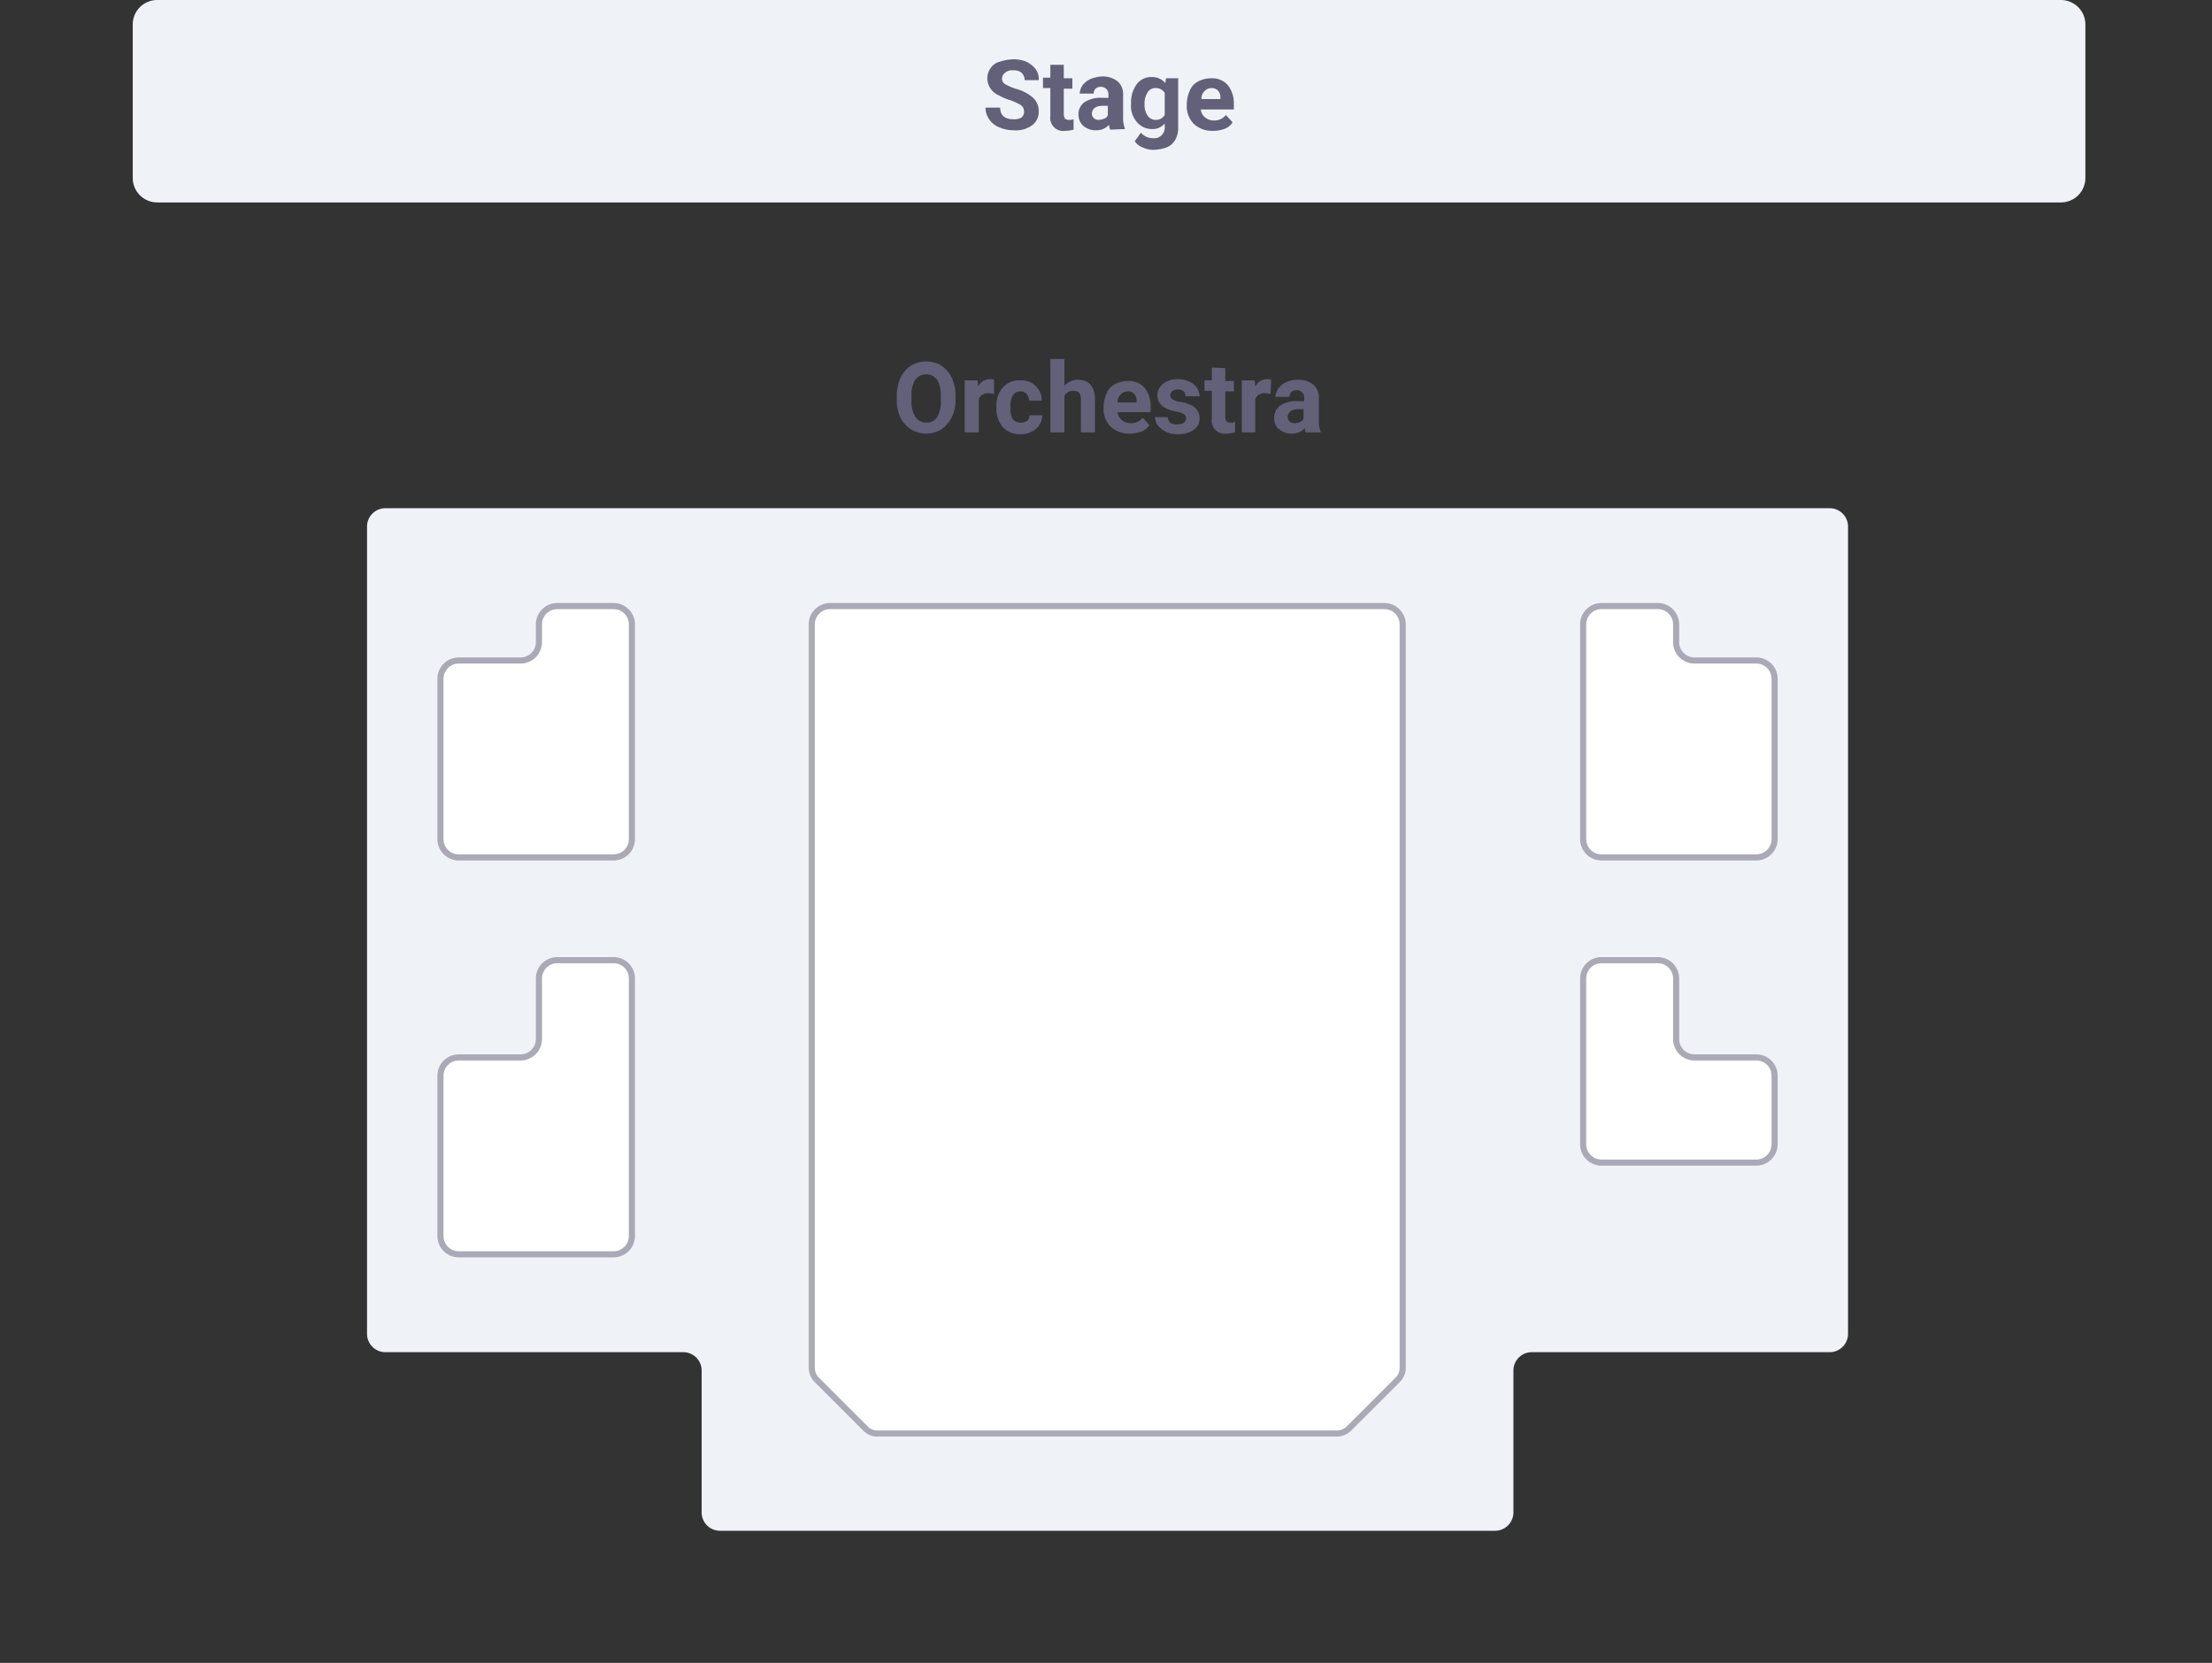 <?xml version="1.0" encoding="UTF-8"?><svg xmlns="http://www.w3.org/2000/svg" viewBox="0 0 361.6 271.9" id="Westside_Theatre_Upstairs" data-name="Westside Theatre Upstairs">
  <rect x="0" y="0" width="361.6" height="271.9" fill="#333333" stroke="none"/>
  <defs>
    <style>.cls-1{fill:#eff3f8;}.cls-2{isolation:isolate;}.cls-3{fill:#626179;}.cls-4{fill:#fff;stroke:#aaa9b5;stroke-miterlimit:10;}.cls-5{fill:none;}</style>
  </defs>
  <g id="LABELS">
    <path class="cls-1" d="M26.7,1H337.9a4,4,0,0,1,4,4V30.1a4,4,0,0,1-4,4H26.7a4,4,0,0,1-4-4V5A4,4,0,0,1,26.7,1Z" transform="translate(-1 -1)"/>
    <g class="cls-2">
      <path d="M157.2,66.3a6.53,6.53,0,0,1-.6,2.9,5.51,5.51,0,0,1-1.7,2,4.81,4.81,0,0,1-5,0,5.19,5.19,0,0,1-1.7-1.9,6.53,6.53,0,0,1-.6-2.9v-.6a7.31,7.31,0,0,1,.6-3,4.8,4.8,0,0,1,1.7-2,4.81,4.81,0,0,1,5,0,4.8,4.8,0,0,1,1.7,2,6.84,6.84,0,0,1,.6,2.9Zm-2.4-.5a4.91,4.91,0,0,0-.6-2.7,2.25,2.25,0,0,0-3.6,0,4.91,4.91,0,0,0-.6,2.7v.6a4.91,4.91,0,0,0,.6,2.7,2.1,2.1,0,0,0,1.8,1,2,2,0,0,0,1.8-.9,4.91,4.91,0,0,0,.6-2.7Z" transform="translate(-1 -1)" class="cls-3"/>
    </g>
    <g class="cls-2">
      <path class="cls-3" d="M163.5,65.4c-.3,0-.6-.1-.8-.1a1.66,1.66,0,0,0-1.7.9v5.5h-2.3V63.2h2.1l.1,1a2.16,2.16,0,0,1,1.9-1.2,1.7,1.7,0,0,1,.7.1Z" transform="translate(-1 -1)"/>
    </g>
    <g class="cls-2">
      <path class="cls-3" d="M167.9,70.1a1.49,1.49,0,0,0,1-.3,1,1,0,0,0,.4-.9h2.1a3,3,0,0,1-.5,1.6,2.85,2.85,0,0,1-1.3,1.1,3.42,3.42,0,0,1-1.8.4,3.7,3.7,0,0,1-2.9-1.2,4.55,4.55,0,0,1-1-3.2v-.1a4.45,4.45,0,0,1,1-3.1,3.56,3.56,0,0,1,2.9-1.2,3.26,3.26,0,0,1,3.5,3.3h-2.1a1.5,1.5,0,0,0-.4-1.1,1.28,1.28,0,0,0-1-.4,1.43,1.43,0,0,0-1.2.6,3.16,3.16,0,0,0-.4,1.9v.2a3.16,3.16,0,0,0,.4,1.9A1.54,1.54,0,0,0,167.9,70.1Z" transform="translate(-1 -1)"/>
      <path class="cls-3" d="M174.9,64.2a3,3,0,0,1,2.3-1.1c1.8,0,2.8,1.1,2.8,3.2v5.4h-2.3V66.3a1.8,1.8,0,0,0-.3-1.1,1.69,1.69,0,0,0-2.4.5v6h-2.3v-12H175v4.5Z" transform="translate(-1 -1)"/>
      <path d="M185.6,71.9a4.43,4.43,0,0,1-3-1.1,4.07,4.07,0,0,1-1.2-3v-.2a5.93,5.93,0,0,1,.5-2.3,2.94,2.94,0,0,1,1.4-1.5,4.65,4.65,0,0,1,2.1-.5,3.39,3.39,0,0,1,2.7,1.1,4.79,4.79,0,0,1,1,3.1v.9h-5.4a1.86,1.86,0,0,0,.7,1.3,2.17,2.17,0,0,0,1.4.5,2.38,2.38,0,0,0,2-.9l1.1,1.2a2.59,2.59,0,0,1-1.4,1.1A5.82,5.82,0,0,1,185.6,71.9Zm-.3-6.9a1.61,1.61,0,0,0-1.1.5,1.73,1.73,0,0,0-.5,1.3h3.1v-.2a1.59,1.59,0,0,0-.4-1.2A1.25,1.25,0,0,0,185.3,65Z" transform="translate(-1 -1)" class="cls-3"/>
      <path class="cls-3" d="M194.9,69.4a.75.75,0,0,0-.4-.7,3.32,3.32,0,0,0-1.3-.4c-2-.4-3-1.3-3-2.6a2.32,2.32,0,0,1,.9-1.9,3.65,3.65,0,0,1,2.4-.8,4.24,4.24,0,0,1,2.6.8,2.61,2.61,0,0,1,1,2h-2.3a1.14,1.14,0,0,0-.3-.8,1.33,1.33,0,0,0-1-.3,1.22,1.22,0,0,0-.9.3.91.91,0,0,0-.3.7.62.62,0,0,0,.4.6,2.35,2.35,0,0,0,1.2.4,4.67,4.67,0,0,1,1.4.4,2.32,2.32,0,0,1,1.8,2.3,2.17,2.17,0,0,1-1,1.9,4.21,4.21,0,0,1-2.6.7,4.06,4.06,0,0,1-1.9-.4,4.49,4.49,0,0,1-1.3-1,2.39,2.39,0,0,1-.5-1.4h2.1a1.27,1.27,0,0,0,.4.9,1.8,1.8,0,0,0,1.1.3,2.51,2.51,0,0,0,1-.2C194.8,69.9,194.9,69.7,194.9,69.4Z" transform="translate(-1 -1)"/>
      <path class="cls-3" d="M201.3,61.2v2.1h1.4V65h-1.4v4.2a1.45,1.45,0,0,0,.2.7,1,1,0,0,0,.7.2,1.7,1.7,0,0,0,.7-.1v1.7a5.9,5.9,0,0,1-1.4.2,2.12,2.12,0,0,1-2.4-2.4V64.9h-1.2V63.2h1.2V61.1l2.2.1Z" transform="translate(-1 -1)"/>
    </g>
    <g class="cls-2">
      <path class="cls-3" d="M208.7,65.4c-.3,0-.6-.1-.8-.1a1.66,1.66,0,0,0-1.7.9v5.5H204V63.2h2.1l.1,1a2.16,2.16,0,0,1,1.9-1.2,1.7,1.7,0,0,1,.7.1Z" transform="translate(-1 -1)"/>
    </g>
    <g class="cls-2">
      <path class="cls-3" d="M214.5,71.8a1.88,1.88,0,0,1-.2-.8,2.72,2.72,0,0,1-2.1.9,3.14,3.14,0,0,1-2.1-.7,2.17,2.17,0,0,1-.8-1.8,2.39,2.39,0,0,1,1-2.1,4.79,4.79,0,0,1,2.9-.7h1v-.5a1.22,1.22,0,0,0-.3-.9,1.27,1.27,0,0,0-.9-.4,1.22,1.22,0,0,0-.9.3,1,1,0,0,0-.3.8h-2.3a2.65,2.65,0,0,1,.5-1.4,2.68,2.68,0,0,1,1.3-1,4.06,4.06,0,0,1,1.9-.4,3.94,3.94,0,0,1,2.5.8,2.79,2.79,0,0,1,.9,2.2v3.7a4.18,4.18,0,0,0,.3,1.8v.1h-2.4Zm-1.9-1.6a2.92,2.92,0,0,0,.9-.2.9.9,0,0,0,.6-.6V67.9h-.8q-1.65,0-1.8,1.2v.1a.91.91,0,0,0,.3.7A1.14,1.14,0,0,0,212.6,70.2Z" transform="translate(-1 -1)"/>
    </g>
    <g class="cls-2">
      <path class="cls-3" d="M168.4,19.2a1.23,1.23,0,0,0-.5-1,9.26,9.26,0,0,0-1.7-.8,9,9,0,0,1-1.9-.8,3.06,3.06,0,0,1-1.9-2.8,2.77,2.77,0,0,1,.5-1.6,2.49,2.49,0,0,1,1.5-1.1,7.8,7.8,0,0,1,2.2-.4,5.38,5.38,0,0,1,2.2.4,4.43,4.43,0,0,1,1.5,1.2,2.73,2.73,0,0,1,.5,1.8h-2.3a1.66,1.66,0,0,0-.5-1.2,2,2,0,0,0-1.4-.4,1.7,1.7,0,0,0-1.3.4,1.23,1.23,0,0,0-.5,1,1,1,0,0,0,.6.9,8.36,8.36,0,0,0,1.6.7,7.11,7.11,0,0,1,2.9,1.5,2.94,2.94,0,0,1,.9,2.2,2.71,2.71,0,0,1-1.1,2.3,4.47,4.47,0,0,1-3,.8,6,6,0,0,1-2.4-.5,3.54,3.54,0,0,1-1.6-1.3,3.29,3.29,0,0,1-.6-1.9h2.4c0,1.3.8,1.9,2.2,1.9a2.27,2.27,0,0,0,1.3-.3A1.16,1.16,0,0,0,168.4,19.2Z" transform="translate(-1 -1)"/>
      <path class="cls-3" d="M174.9,11.7v2.1h1.4v1.7h-1.4v4.2a1.45,1.45,0,0,0,.2.7,1,1,0,0,0,.7.2,1.7,1.7,0,0,0,.7-.1v1.7a5.9,5.9,0,0,1-1.4.2,2.12,2.12,0,0,1-2.4-2.4V15.4h-1.2V13.7h1.2V11.6h2.2v.1Z" transform="translate(-1 -1)"/>
      <path class="cls-3" d="M182.5,22.2a1.88,1.88,0,0,1-.2-.8,2.72,2.72,0,0,1-2.1.9,3.14,3.14,0,0,1-2.1-.7,2.5,2.5,0,0,1-.8-1.8,2.39,2.39,0,0,1,1-2.1,4.79,4.79,0,0,1,2.9-.7h1v-.5a1.22,1.22,0,0,0-.3-.9,1.27,1.27,0,0,0-.9-.4,1.22,1.22,0,0,0-.9.3,1,1,0,0,0-.3.8h-2.3a2.65,2.65,0,0,1,.5-1.4,3.45,3.45,0,0,1,1.3-1,5.85,5.85,0,0,1,1.9-.4,3.94,3.94,0,0,1,2.5.8,2.79,2.79,0,0,1,.9,2.2v3.7a4.18,4.18,0,0,0,.3,1.8v.1l-2.4.1Zm-1.9-1.6a2.92,2.92,0,0,0,.9-.2.9.9,0,0,0,.6-.6V18.3h-.8q-1.65,0-1.8,1.2v.1a.91.91,0,0,0,.3.7A1.14,1.14,0,0,0,180.6,20.6Z" transform="translate(-1 -1)"/>
      <path d="M185.9,17.9a5,5,0,0,1,.9-3.1,2.91,2.91,0,0,1,2.5-1.2,2.7,2.7,0,0,1,2.2,1l.1-.8h2V22a3.83,3.83,0,0,1-.5,1.9,2.76,2.76,0,0,1-1.4,1.2,6.54,6.54,0,0,1-2.1.4,3.92,3.92,0,0,1-1.8-.4,2.68,2.68,0,0,1-1.3-1l1-1.4a2.66,2.66,0,0,0,2,.9,1.74,1.74,0,0,0,1.9-1.9v-.5a2.58,2.58,0,0,1-2.1.9,3.17,3.17,0,0,1-2.5-1.2,4,4,0,0,1-.9-3Zm2.2.2a3,3,0,0,0,.5,1.8,1.56,1.56,0,0,0,1.3.7,1.65,1.65,0,0,0,1.5-.8V16.2a1.65,1.65,0,0,0-1.5-.8,1.46,1.46,0,0,0-1.3.7A3.44,3.44,0,0,0,188.1,18.1Z" transform="translate(-1 -1)" class="cls-3"/>
      <path class="cls-3" d="M199.2,22.4a4.43,4.43,0,0,1-3-1.1,4.07,4.07,0,0,1-1.2-3v-.2a5.93,5.93,0,0,1,.5-2.3,2.94,2.94,0,0,1,1.4-1.5,4.65,4.65,0,0,1,2.1-.5,3.39,3.39,0,0,1,2.7,1.1,4.79,4.79,0,0,1,1,3.1v.9h-5.4a1.86,1.86,0,0,0,.7,1.3,2.17,2.17,0,0,0,1.4.5,2.38,2.38,0,0,0,2-.9l1.1,1.2a2.59,2.59,0,0,1-1.4,1.1A5.82,5.82,0,0,1,199.2,22.4Zm-.2-7a1.61,1.61,0,0,0-1.1.5,1.73,1.73,0,0,0-.5,1.3h3.1V17a1.59,1.59,0,0,0-.4-1.2A1.5,1.5,0,0,0,199,15.4Z" transform="translate(-1 -1)"/>
    </g>
  </g>
  <g id="ORCHESTRA">
    <g data-name="BACKGROUND ORCHESTRA" id="BACKGROUND_ORCHESTRA">
      <path transform="translate(-1 -1)" class="cls-1" d="M61,87.1v132a3,3,0,0,0,3,3h48.7a3,3,0,0,1,3,3v23.2a3,3,0,0,0,3,3H245.4a3,3,0,0,0,3-3V225.1a3,3,0,0,1,3-3h48.7a3,3,0,0,0,3-3V87.1a3,3,0,0,0-3-3H64A3,3,0,0,0,61,87.1Z"/>
    </g>
    <g id="ORCHESTRA_RIGHT" data-name="ORCHESTRA RIGHT">
      <path class="cls-4" d="M275,161v9.9a3,3,0,0,0,3,3h10.1a3,3,0,0,1,3,3v11.2a3,3,0,0,1-3,3H262.8a3,3,0,0,1-3-3V161a3,3,0,0,1,3-3H272A3,3,0,0,1,275,161Z" transform="translate(-1 -1)"/>
      <path d="M275,103.1V106a3,3,0,0,0,3,3h10.1a3,3,0,0,1,3,3v26.2a3,3,0,0,1-3,3H262.8a3,3,0,0,1-3-3V103.1a3,3,0,0,1,3-3H272A3,3,0,0,1,275,103.1Z" transform="translate(-1 -1)" class="cls-4"/>
    </g>
    <g id="ORCHESTRA_CENTER" data-name="ORCHESTRA CENTER">
      <path class="cls-4" d="M230.3,103.1V224.6a2.72,2.72,0,0,1-.9,2.1l-7.8,7.8a2.88,2.88,0,0,1-2.1.9h-75a2.72,2.72,0,0,1-2.1-.9l-7.8-7.8a2.88,2.88,0,0,1-.9-2.1V103.1a3,3,0,0,1,3-3h90.5A3,3,0,0,1,230.3,103.1Z" transform="translate(-1 -1)"/>
    </g>
    <g id="ORCHESTRA_LEFT" data-name="ORCHESTRA LEFT">
      <path d="M89.1,161v9.9a3,3,0,0,1-3,3H76a3,3,0,0,0-3,3v26.2a3,3,0,0,0,3,3h25.3a3,3,0,0,0,3-3V161a3,3,0,0,0-3-3H92.1A3,3,0,0,0,89.1,161Z" transform="translate(-1 -1)" class="cls-4"/>
      <path class="cls-4" d="M89.1,103.1V106a3,3,0,0,1-3,3H76a3,3,0,0,0-3,3v26.2a3,3,0,0,0,3,3h25.3a3,3,0,0,0,3-3V103.1a3,3,0,0,0-3-3H92.1A3,3,0,0,0,89.1,103.1Z" transform="translate(-1 -1)"/>
    </g>
  </g>
  <g id="FAKE_SECTION:A:A:1">
    <g id="FAKEROWA">
      <rect id="A:999" class="cls-5" width="10" height="10" seat="Fake Section:FAKEROWA:999"/>
    </g>
  </g>
  <g id="FAKE_SECTION:B:A:1">
    <g id="FAKEROWB">
      <rect id="B:999" class="cls-5" x="351.6" y="261.9" width="10" height="10" seat="Fake Section:FAKEROWB:999"/>
    </g>
  </g>
  <g style="display: none;" id="ORCHESTRA:A:C:1">
    <g id="L_7_">
      <rect height="10" stroke-miterlimit="10" fill="#302687" stroke="#FFFFFF" width="10" x="496.179" y="187.048" seat="Orchestra:L:8" id="L:8_4_"/>
      <rect height="10" id="L:6_4_" seat="Orchestra:L:6" fill="#302687" stroke="#FFFFFF" stroke-miterlimit="10" width="10" x="486.179" y="187.048"/>
      <rect height="10" id="L:4_4_" stroke="#FFFFFF" width="10" fill="#302687" stroke-miterlimit="10" x="476.179" y="187.048" seat="Orchestra:L:4"/>
      <rect id="L:2_4_" stroke="#FFFFFF" stroke-miterlimit="10" width="10" x="466.179" seat="Orchestra:L:2" fill="#302687" height="10" y="187.048"/>
    </g>
    <g id="K_7_">
      <rect y="177.048" seat="Orchestra:K:8" fill="#302687" stroke-miterlimit="10" width="10" x="496.179" height="10" id="K:8_6_" stroke="#FFFFFF"/>
      <rect fill="#302687" id="K:6_6_" x="486.179" y="177.048" seat="Orchestra:K:6" height="10" stroke="#FFFFFF" stroke-miterlimit="10" width="10"/>
      <rect id="K:4_6_" stroke="#FFFFFF" stroke-miterlimit="10" width="10" x="476.179" y="177.048" seat="Orchestra:K:4" fill="#302687" height="10"/>
      <rect height="10" stroke="#FFFFFF" y="177.048" fill="#302687" stroke-miterlimit="10" width="10" x="466.179" seat="Orchestra:K:2" id="K:2_6_"/>
    </g>
    <g id="J_7_">
      <rect stroke-miterlimit="10" y="167.048" seat="Orchestra:J:4" height="10" id="J:4_4_" width="10" x="476.179" fill="#302687" stroke="#FFFFFF"/>
      <rect height="10" id="J:2_4_" stroke-miterlimit="10" width="10" y="167.048" seat="Orchestra:J:2" fill="#302687" stroke="#FFFFFF" x="466.179"/>
    </g>
    <g id="H_7_">
      <rect x="476.179" seat="Orchestra:H:4" y="157.048" fill="#302687" height="10" id="H:4_6_" stroke="#FFFFFF" stroke-miterlimit="10" width="10"/>
      <rect fill="#302687" height="10" id="H:2_6_" y="157.048" stroke="#FFFFFF" stroke-miterlimit="10" width="10" x="466.179" seat="Orchestra:H:2"/>
    </g>
    <g id="G_7_">
      <rect seat="Orchestra:G:8" fill="#302687" id="G:8_5_" stroke="#FFFFFF" width="10" x="496.179" height="10" stroke-miterlimit="10" y="147.048"/>
      <rect stroke-miterlimit="10" y="147.048" fill="#302687" height="10" id="G:6_5_" stroke="#FFFFFF" width="10" x="486.179" seat="Orchestra:G:6"/>
      <rect seat="Orchestra:G:4" id="G:4_5_" stroke="#FFFFFF" stroke-miterlimit="10" y="147.048" fill="#302687" height="10" width="10" x="476.179"/>
      <rect fill="#302687" id="G:2_5_" stroke="#FFFFFF" stroke-miterlimit="10" x="466.179" seat="Orchestra:G:2" height="10" width="10" y="147.048"/>
    </g>
    <g id="F_7_">
      <rect fill="#302687" id="F:8_6_" y="137.048" seat="Orchestra:F:8" height="10" stroke="#FFFFFF" stroke-miterlimit="10" width="10" x="496.179"/>
      <rect seat="Orchestra:F:6" fill="#302687" height="10" id="F:6_6_" stroke="#FFFFFF" x="486.179" stroke-miterlimit="10" width="10" y="137.048"/>
      <rect stroke="#FFFFFF" width="10" x="476.179" y="137.048" seat="Orchestra:F:4" fill="#302687" height="10" id="F:4_6_" stroke-miterlimit="10"/>
      <rect fill="#302687" stroke-miterlimit="10" seat="Orchestra:F:2" height="10" id="F:2_6_" stroke="#FFFFFF" width="10" x="466.179" y="137.048"/>
    </g>
    <g id="E_7_">
      <rect stroke="#FFFFFF" x="496.179" y="127.048" seat="Orchestra:E:8" fill="#302687" id="E:8_5_" width="10" height="10" stroke-miterlimit="10"/>
      <rect id="E:6_5_" x="486.179" y="127.048" seat="Orchestra:E:6" fill="#302687" height="10" stroke="#FFFFFF" stroke-miterlimit="10" width="10"/>
      <rect id="E:4_5_" stroke="#FFFFFF" stroke-miterlimit="10" x="476.179" fill="#302687" height="10" width="10" y="127.048" seat="Orchestra:E:4"/>
      <rect height="10" x="466.179" seat="Orchestra:E:2" width="10" y="127.048" fill="#302687" id="E:2_5_" stroke="#FFFFFF" stroke-miterlimit="10"/>
    </g>
    <g id="D_7_">
      <rect height="10" width="10" seat="Orchestra:D:8" fill="#302687" stroke="#FFFFFF" stroke-miterlimit="10" x="496.179" y="117.048" id="D:8_6_"/>
      <rect fill="#302687" height="10" id="D:6_6_" stroke-miterlimit="10" seat="Orchestra:D:6" stroke="#FFFFFF" width="10" x="486.179" y="117.048"/>
      <rect stroke-miterlimit="10" y="117.048" seat="Orchestra:D:4" fill="#302687" height="10" id="D:4_6_" stroke="#FFFFFF" width="10" x="476.179"/>
      <rect id="D:2_6_" width="10" y="117.048" x="466.179" seat="Orchestra:D:2" fill="#302687" height="10" stroke="#FFFFFF" stroke-miterlimit="10"/>
    </g>
    <g id="C_7_">
      <rect fill="#302687" id="C:8_5_" stroke="#FFFFFF" y="107.048" seat="Orchestra:C:8" height="10" stroke-miterlimit="10" width="10" x="496.179"/>
      <rect fill="#302687" height="10" stroke-miterlimit="10" width="10" x="486.179" y="107.048" id="C:6_5_" stroke="#FFFFFF" seat="Orchestra:C:6"/>
      <rect fill="#302687" id="C:4_5_" width="10" x="476.179" y="107.048" height="10" stroke="#FFFFFF" stroke-miterlimit="10" seat="Orchestra:C:4"/>
      <rect id="C:2_5_" stroke="#FFFFFF" width="10" seat="Orchestra:C:2" fill="#302687" height="10" stroke-miterlimit="10" x="466.179" y="107.048"/>
    </g>
    <g id="B_7_">
      <rect height="10" stroke-miterlimit="10" width="10" x="496.179" y="97.048" seat="Orchestra:B:8" fill="#302687" id="B:8_6_" stroke="#FFFFFF"/>
      <rect fill="#302687" width="10" x="486.179" y="97.048" height="10" id="B:6_6_" stroke="#FFFFFF" stroke-miterlimit="10" seat="Orchestra:B:6"/>
      <rect height="10" width="10" y="97.048" x="476.179" seat="Orchestra:B:4" fill="#302687" id="B:4_6_" stroke="#FFFFFF" stroke-miterlimit="10"/>
      <rect fill="#302687" id="B:2_6_" stroke="#FFFFFF" stroke-miterlimit="10" x="466.179" seat="Orchestra:B:2" height="10" width="10" y="97.048"/>
    </g>
    <g id="A_7_">
      <rect y="87.048" seat="Orchestra:A:4" fill="#302687" height="10" stroke="#FFFFFF" width="10" id="A:4_5_" stroke-miterlimit="10" x="476.179"/>
      <rect y="87.048" seat="Orchestra:A:2" id="A:2_5_" stroke="#FFFFFF" stroke-miterlimit="10" x="466.179" fill="#302687" height="10" width="10"/>
    </g>
  </g>
  <g id="ORCHESTRA:A:B:1" style="display: none;">
    <g id="S_4_">
      <rect fill="#302687" id="S:110_2_" stroke-miterlimit="10" width="10" seat="Orchestra:S:110" height="10" stroke="#FFFFFF" x="256.2" y="257"/>
      <rect id="S:109_2_" stroke="#FFFFFF" stroke-miterlimit="10" width="10" x="266.2" seat="Orchestra:S:109" fill="#302687" height="10" y="257"/>
      <rect stroke="#FFFFFF" width="10" fill="#302687" id="S:108_2_" stroke-miterlimit="10" x="276.2" y="257" seat="Orchestra:S:108" height="10"/>
      <rect id="S:107_2_" stroke-miterlimit="10" x="286.2" y="257" seat="Orchestra:S:107" height="10" stroke="#FFFFFF" width="10" fill="#302687"/>
      <rect width="10" x="296.2" seat="Orchestra:S:106" y="257" fill="#302687" height="10" id="S:106_2_" stroke="#FFFFFF" stroke-miterlimit="10"/>
      <rect height="10" id="S:105_2_" width="10" x="306.2" fill="#302687" stroke="#FFFFFF" stroke-miterlimit="10" y="257" seat="Orchestra:S:105"/>
      <rect height="10" stroke="#FFFFFF" width="10" x="316.2" seat="Orchestra:S:104" fill="#302687" id="S:104_2_" stroke-miterlimit="10" y="257"/>
      <rect height="10" id="S:103_2_" stroke="#FFFFFF" stroke-miterlimit="10" width="10" x="326.2" y="257" fill="#302687" seat="Orchestra:S:103"/>
      <rect seat="Orchestra:S:102" fill="#302687" stroke-miterlimit="10" stroke="#FFFFFF" width="10" x="336.2" y="257" height="10" id="S:102_2_"/>
      <rect y="257" fill="#302687" id="S:101_2_" stroke-miterlimit="10" width="10" x="346.2" seat="Orchestra:S:101" height="10" stroke="#FFFFFF"/>
    </g>
    <g id="R_4_">
      <rect height="10" id="R:112_6_" x="246.2" y="247" seat="Orchestra:R:112" fill="#302687" stroke="#FFFFFF" stroke-miterlimit="10" width="10"/>
      <rect stroke="#FFFFFF" y="247" seat="Orchestra:R:111" fill="#302687" height="10" width="10" x="256.2" id="R:111_5_" stroke-miterlimit="10"/>
      <rect id="R:110_6_" stroke-miterlimit="10" width="10" y="247" seat="Orchestra:R:110" fill="#302687" height="10" stroke="#FFFFFF" x="266.2"/>
      <rect stroke="#FFFFFF" stroke-miterlimit="10" seat="Orchestra:R:109" fill="#302687" height="10" id="R:109_5_" width="10" x="276.2" y="247"/>
      <rect height="10" stroke="#FFFFFF" width="10" fill="#302687" stroke-miterlimit="10" x="286.2" y="247" seat="Orchestra:R:108" id="R:108_6_"/>
      <rect stroke="#FFFFFF" stroke-miterlimit="10" width="10" x="296.2" y="247" height="10" id="R:107_5_" fill="#302687" seat="Orchestra:R:107"/>
      <rect height="10" width="10" x="306.2" fill="#302687" id="R:106_6_" stroke="#FFFFFF" stroke-miterlimit="10" y="247" seat="Orchestra:R:106"/>
      <rect stroke="#FFFFFF" width="10" x="316.2" y="247" seat="Orchestra:R:105" fill="#302687" height="10" id="R:105_5_" stroke-miterlimit="10"/>
      <rect stroke="#FFFFFF" width="10" x="326.2" y="247" seat="Orchestra:R:104" fill="#302687" id="R:104_6_" stroke-miterlimit="10" height="10"/>
      <rect id="R:103_5_" stroke="#FFFFFF" width="10" x="336.2" fill="#302687" height="10" stroke-miterlimit="10" y="247" seat="Orchestra:R:103"/>
      <rect stroke-miterlimit="10" width="10" y="247" id="R:102_6_" height="10" stroke="#FFFFFF" x="346.2" seat="Orchestra:R:102" fill="#302687"/>
      <rect seat="Orchestra:R:101" fill="#302687" height="10" stroke-miterlimit="10" width="10" id="R:101_5_" stroke="#FFFFFF" x="356.2" y="247"/>
    </g>
    <g id="Q_4_">
      <rect fill="#302687" id="Q:112_2_" stroke-miterlimit="10" x="246.2" height="10" stroke="#FFFFFF" width="10" y="237" seat="Orchestra:Q:112"/>
      <rect width="10" stroke="#FFFFFF" height="10" id="Q:111_2_" stroke-miterlimit="10" x="256.2" y="237" seat="Orchestra:Q:111" fill="#302687"/>
      <rect fill="#302687" stroke="#FFFFFF" width="10" x="266.2" height="10" id="Q:110_2_" stroke-miterlimit="10" y="237" seat="Orchestra:Q:110"/>
      <rect height="10" x="276.2" fill="#302687" stroke="#FFFFFF" stroke-miterlimit="10" width="10" y="237" seat="Orchestra:Q:109" id="Q:109_2_"/>
      <rect fill="#302687" seat="Orchestra:Q:108" stroke="#FFFFFF" stroke-miterlimit="10" width="10" x="286.2" y="237" height="10" id="Q:108_2_"/>
      <rect fill="#302687" stroke="#FFFFFF" y="237" seat="Orchestra:Q:107" height="10" id="Q:107_2_" stroke-miterlimit="10" width="10" x="296.2"/>
      <rect stroke-miterlimit="10" width="10" x="306.2" y="237" stroke="#FFFFFF" height="10" id="Q:106_2_" seat="Orchestra:Q:106" fill="#302687"/>
      <rect stroke-miterlimit="10" y="237" seat="Orchestra:Q:105" height="10" id="Q:105_2_" width="10" x="316.2" fill="#302687" stroke="#FFFFFF"/>
      <rect fill="#302687" height="10" id="Q:104_2_" stroke="#FFFFFF" width="10" seat="Orchestra:Q:104" stroke-miterlimit="10" x="326.2" y="237"/>
      <rect fill="#302687" height="10" stroke-miterlimit="10" width="10" y="237" id="Q:103_2_" stroke="#FFFFFF" x="336.2" seat="Orchestra:Q:103"/>
      <rect stroke-miterlimit="10" width="10" x="346.2" y="237" seat="Orchestra:Q:102" fill="#302687" id="Q:102_2_" stroke="#FFFFFF" height="10"/>
      <rect stroke-miterlimit="10" width="10" x="356.2" y="237" seat="Orchestra:Q:101" height="10" id="Q:101_2_" fill="#302687" stroke="#FFFFFF"/>
    </g>
    <g id="P_4_">
      <rect stroke="#FFFFFF" x="246.2" y="227" seat="Orchestra:P:112" fill="#302687" height="10" id="P:112_6_" stroke-miterlimit="10" width="10"/>
      <rect stroke="#FFFFFF" x="256.2" y="227" seat="Orchestra:P:111" fill="#302687" id="P:111_5_" width="10" height="10" stroke-miterlimit="10"/>
      <rect height="10" stroke="#FFFFFF" y="227" seat="Orchestra:P:110" fill="#302687" id="P:110_6_" stroke-miterlimit="10" width="10" x="266.2"/>
      <rect fill="#302687" stroke="#FFFFFF" y="227" seat="Orchestra:P:109" height="10" id="P:109_5_" stroke-miterlimit="10" width="10" x="276.2"/>
      <rect stroke="#FFFFFF" width="10" seat="Orchestra:P:108" id="P:108_6_" height="10" stroke-miterlimit="10" x="286.2" y="227" fill="#302687"/>
      <rect x="296.2" y="227" stroke-miterlimit="10" width="10" seat="Orchestra:P:107" fill="#302687" height="10" id="P:107_5_" stroke="#FFFFFF"/>
      <rect fill="#302687" height="10" stroke-miterlimit="10" seat="Orchestra:P:106" id="P:106_6_" stroke="#FFFFFF" width="10" x="306.2" y="227"/>
      <rect fill="#302687" stroke="#FFFFFF" stroke-miterlimit="10" width="10" x="316.2" height="10" id="P:105_5_" y="227" seat="Orchestra:P:105"/>
      <rect y="227" id="P:104_6_" stroke="#FFFFFF" stroke-miterlimit="10" x="326.2" fill="#302687" height="10" width="10" seat="Orchestra:P:104"/>
      <rect stroke="#FFFFFF" stroke-miterlimit="10" width="10" fill="#302687" height="10" id="P:103_5_" x="336.2" y="227" seat="Orchestra:P:103"/>
      <rect height="10" id="P:102_6_" stroke="#FFFFFF" x="346.2" seat="Orchestra:P:102" fill="#302687" stroke-miterlimit="10" width="10" y="227"/>
      <rect fill="#302687" width="10" y="227" seat="Orchestra:P:101" height="10" id="P:101_5_" stroke="#FFFFFF" stroke-miterlimit="10" x="356.2"/>
    </g>
    <g id="O_4_">
      <rect fill="#302687" x="246.2" seat="Orchestra:O:112" width="10" y="217" height="10" id="O:112_2_" stroke="#FFFFFF" stroke-miterlimit="10"/>
      <rect stroke-miterlimit="10" width="10" y="217" seat="Orchestra:O:111" fill="#302687" height="10" id="O:111_2_" stroke="#FFFFFF" x="256.2"/>
      <rect height="10" id="O:110_2_" stroke="#FFFFFF" stroke-miterlimit="10" x="266.2" y="217" seat="Orchestra:O:110" fill="#302687" width="10"/>
      <rect width="10" fill="#302687" id="O:109_2_" stroke="#FFFFFF" y="217" seat="Orchestra:O:109" height="10" stroke-miterlimit="10" x="276.2"/>
      <rect id="O:108_2_" stroke-miterlimit="10" width="10" seat="Orchestra:O:108" fill="#302687" height="10" stroke="#FFFFFF" x="286.2" y="217"/>
      <rect height="10" stroke-miterlimit="10" y="217" fill="#302687" id="O:107_2_" stroke="#FFFFFF" width="10" x="296.2" seat="Orchestra:O:107"/>
      <rect y="217" fill="#302687" height="10" id="O:106_2_" x="306.2" stroke="#FFFFFF" stroke-miterlimit="10" width="10" seat="Orchestra:O:106"/>
      <rect y="217" seat="Orchestra:O:105" fill="#302687" height="10" x="316.2" width="10" id="O:105_2_" stroke="#FFFFFF" stroke-miterlimit="10"/>
      <rect width="10" x="326.2" y="217" stroke="#FFFFFF" height="10" id="O:104_2_" stroke-miterlimit="10" seat="Orchestra:O:104" fill="#302687"/>
      <rect y="217" fill="#302687" height="10" stroke="#FFFFFF" stroke-miterlimit="10" width="10" x="336.2" id="O:103_2_" seat="Orchestra:O:103"/>
      <rect fill="#302687" height="10" stroke="#FFFFFF" stroke-miterlimit="10" width="10" y="217" id="O:102_2_" x="346.2" seat="Orchestra:O:102"/>
      <rect id="O:101_2_" stroke="#FFFFFF" width="10" y="217" fill="#302687" stroke-miterlimit="10" x="356.2" seat="Orchestra:O:101" height="10"/>
    </g>
    <g id="N_4_">
      <rect height="10" id="N:112_6_" stroke="#FFFFFF" x="246.2" fill="#302687" width="10" y="207" seat="Orchestra:N:112" stroke-miterlimit="10"/>
      <rect height="10" id="N:111_5_" y="207" seat="Orchestra:N:111" fill="#302687" stroke="#FFFFFF" stroke-miterlimit="10" width="10" x="256.2"/>
      <rect stroke="#FFFFFF" y="207" seat="Orchestra:N:110" x="266.2" fill="#302687" height="10" id="N:110_6_" stroke-miterlimit="10" width="10"/>
      <rect fill="#302687" width="10" y="207" seat="Orchestra:N:109" x="276.2" height="10" id="N:109_5_" stroke="#FFFFFF" stroke-miterlimit="10"/>
      <rect height="10" stroke="#FFFFFF" width="10" fill="#302687" id="N:108_6_" stroke-miterlimit="10" x="286.2" y="207" seat="Orchestra:N:108"/>
      <rect height="10" stroke="#FFFFFF" x="296.2" seat="Orchestra:N:107" y="207" fill="#302687" id="N:107_5_" stroke-miterlimit="10" width="10"/>
      <rect height="10" x="306.2" y="207" seat="Orchestra:N:106" fill="#302687" id="N:106_6_" stroke="#FFFFFF" stroke-miterlimit="10" width="10"/>
      <rect width="10" x="316.2" y="207" height="10" id="N:105_5_" stroke="#FFFFFF" fill="#302687" stroke-miterlimit="10" seat="Orchestra:N:105"/>
      <rect height="10" id="N:104_6_" stroke="#FFFFFF" x="326.2" fill="#302687" stroke-miterlimit="10" width="10" y="207" seat="Orchestra:N:104"/>
      <rect fill="#302687" height="10" stroke="#FFFFFF" stroke-miterlimit="10" x="336.2" id="N:103_5_" width="10" y="207" seat="Orchestra:N:103"/>
      <rect y="207" seat="Orchestra:N:102" id="N:102_6_" x="346.2" stroke="#FFFFFF" stroke-miterlimit="10" width="10" fill="#302687" height="10"/>
      <rect fill="#302687" id="N:101_5_" stroke="#FFFFFF" stroke-miterlimit="10" height="10" width="10" x="356.2" y="207" seat="Orchestra:N:101"/>
    </g>
    <g id="M_4_">
      <rect fill="#302687" height="10" stroke="#FFFFFF" stroke-miterlimit="10" width="10" x="246.2" seat="Orchestra:M:112" id="M:112_2_" y="197"/>
      <rect id="M:111_2_" x="256.2" seat="Orchestra:M:111" y="197" fill="#302687" height="10" stroke="#FFFFFF" stroke-miterlimit="10" width="10"/>
      <rect height="10" x="266.2" y="197" seat="Orchestra:M:110" fill="#302687" id="M:110_2_" stroke="#FFFFFF" stroke-miterlimit="10" width="10"/>
      <rect fill="#302687" id="M:109_2_" stroke="#FFFFFF" seat="Orchestra:M:109" height="10" stroke-miterlimit="10" width="10" x="276.2" y="197"/>
      <rect id="M:108_2_" stroke-miterlimit="10" width="10" y="197" seat="Orchestra:M:108" fill="#302687" height="10" stroke="#FFFFFF" x="286.2"/>
      <rect seat="Orchestra:M:107" fill="#302687" height="10" width="10" x="296.2" y="197" id="M:107_2_" stroke="#FFFFFF" stroke-miterlimit="10"/>
      <rect stroke-miterlimit="10" width="10" x="306.2" seat="Orchestra:M:106" id="M:106_2_" height="10" stroke="#FFFFFF" y="197" fill="#302687"/>
      <rect height="10" id="M:105_2_" stroke-miterlimit="10" width="10" y="197" fill="#302687" stroke="#FFFFFF" x="316.2" seat="Orchestra:M:105"/>
      <rect fill="#302687" height="10" stroke="#FFFFFF" stroke-miterlimit="10" id="M:104_2_" width="10" x="326.2" y="197" seat="Orchestra:M:104"/>
      <rect id="M:103_2_" stroke="#FFFFFF" fill="#302687" stroke-miterlimit="10" width="10" x="336.2" y="197" seat="Orchestra:M:103" height="10"/>
      <rect height="10" width="10" seat="Orchestra:M:102" fill="#302687" id="M:102_2_" stroke="#FFFFFF" stroke-miterlimit="10" x="346.2" y="197"/>
      <rect height="10" stroke-miterlimit="10" width="10" seat="Orchestra:M:101" fill="#302687" id="M:101_2_" stroke="#FFFFFF" x="356.2" y="197"/>
    </g>
    <g id="L_4_">
      <rect stroke-miterlimit="10" x="246.2" seat="Orchestra:L:112" fill="#302687" height="10" width="10" y="187" id="L:112_6_" stroke="#FFFFFF"/>
      <rect stroke="#FFFFFF" x="256.2" y="187" seat="Orchestra:L:111" fill="#302687" height="10" id="L:111_5_" stroke-miterlimit="10" width="10"/>
      <rect width="10" x="266.2" y="187" seat="Orchestra:L:110" fill="#302687" height="10" id="L:110_6_" stroke="#FFFFFF" stroke-miterlimit="10"/>
      <rect fill="#302687" id="L:109_5_" stroke="#FFFFFF" y="187" seat="Orchestra:L:109" height="10" stroke-miterlimit="10" width="10" x="276.2"/>
      <rect height="10" id="L:108_6_" stroke-miterlimit="10" x="286.2" seat="Orchestra:L:108" fill="#302687" stroke="#FFFFFF" width="10" y="187"/>
      <rect stroke-miterlimit="10" x="296.2" y="187" fill="#302687" stroke="#FFFFFF" width="10" seat="Orchestra:L:107" height="10" id="L:107_5_"/>
      <rect x="306.2" y="187" seat="Orchestra:L:106" id="L:106_6_" stroke="#FFFFFF" stroke-miterlimit="10" fill="#302687" height="10" width="10"/>
      <rect width="10" y="187" seat="Orchestra:L:105" fill="#302687" height="10" id="L:105_5_" stroke="#FFFFFF" stroke-miterlimit="10" x="316.2"/>
      <rect stroke="#FFFFFF" width="10" y="187" fill="#302687" height="10" id="L:104_6_" stroke-miterlimit="10" x="326.2" seat="Orchestra:L:104"/>
      <rect height="10" stroke-miterlimit="10" width="10" y="187" seat="Orchestra:L:103" fill="#302687" id="L:103_5_" stroke="#FFFFFF" x="336.2"/>
      <rect stroke-miterlimit="10" y="187" height="10" id="L:102_6_" width="10" x="346.2" seat="Orchestra:L:102" fill="#302687" stroke="#FFFFFF"/>
      <rect id="L:101_5_" stroke="#FFFFFF" x="356.2" y="187" fill="#302687" height="10" seat="Orchestra:L:101" stroke-miterlimit="10" width="10"/>
    </g>
    <g id="K_4_">
      <rect y="177" seat="Orchestra:K:112" fill="#302687" stroke="#FFFFFF" stroke-miterlimit="10" width="10" x="246.2" height="10" id="K:112_2_"/>
      <rect stroke-miterlimit="10" width="10" x="256.2" seat="Orchestra:K:111" height="10" stroke="#FFFFFF" y="177" fill="#302687" id="K:111_2_"/>
      <rect stroke-miterlimit="10" width="10" x="266.2" height="10" id="K:110_2_" stroke="#FFFFFF" fill="#302687" y="177" seat="Orchestra:K:110"/>
      <rect x="276.2" y="177" seat="Orchestra:K:109" fill="#302687" stroke-miterlimit="10" width="10" height="10" id="K:109_2_" stroke="#FFFFFF"/>
      <rect width="10" seat="Orchestra:K:108" fill="#302687" id="K:108_2_" stroke-miterlimit="10" y="177" height="10" stroke="#FFFFFF" x="286.2"/>
      <rect id="K:107_2_" stroke="#FFFFFF" width="10" y="177" seat="Orchestra:K:107" fill="#302687" height="10" stroke-miterlimit="10" x="296.2"/>
      <rect stroke-miterlimit="10" width="10" x="306.2" id="K:106_2_" stroke="#FFFFFF" y="177" seat="Orchestra:K:106" fill="#302687" height="10"/>
      <rect fill="#302687" id="K:105_2_" stroke-miterlimit="10" seat="Orchestra:K:105" height="10" stroke="#FFFFFF" width="10" x="316.2" y="177"/>
      <rect y="177" seat="Orchestra:K:104" height="10" id="K:104_2_" stroke-miterlimit="10" width="10" x="326.2" fill="#302687" stroke="#FFFFFF"/>
      <rect id="K:103_2_" stroke="#FFFFFF" stroke-miterlimit="10" x="336.2" y="177" seat="Orchestra:K:103" height="10" width="10" fill="#302687"/>
      <rect stroke="#FFFFFF" seat="Orchestra:K:102" width="10" x="346.2" y="177" fill="#302687" height="10" id="K:102_2_" stroke-miterlimit="10"/>
      <rect fill="#302687" stroke="#FFFFFF" width="10" y="177" seat="Orchestra:K:101" height="10" id="K:101_2_" stroke-miterlimit="10" x="356.2"/>
    </g>
    <g id="J_4_">
      <rect id="J:112_6_" stroke="#FFFFFF" width="10" x="246.2" fill="#302687" height="10" stroke-miterlimit="10" y="167" seat="Orchestra:J:112"/>
      <rect id="J:111_5_" stroke="#FFFFFF" y="167" fill="#302687" height="10" x="256.2" seat="Orchestra:J:111" stroke-miterlimit="10" width="10"/>
      <rect height="10" id="J:110_6_" x="266.2" seat="Orchestra:J:110" fill="#302687" stroke="#FFFFFF" stroke-miterlimit="10" width="10" y="167"/>
      <rect height="10" stroke="#FFFFFF" x="276.2" y="167" fill="#302687" stroke-miterlimit="10" width="10" seat="Orchestra:J:109" id="J:109_5_"/>
      <rect fill="#302687" id="J:108_6_" width="10" y="167" height="10" stroke="#FFFFFF" stroke-miterlimit="10" x="286.2" seat="Orchestra:J:108"/>
      <rect width="10" x="296.2" seat="Orchestra:J:107" fill="#302687" height="10" id="J:107_5_" stroke="#FFFFFF" stroke-miterlimit="10" y="167"/>
      <rect x="306.2" y="167" stroke-miterlimit="10" width="10" id="J:106_6_" stroke="#FFFFFF" seat="Orchestra:J:106" fill="#302687" height="10"/>
      <rect width="10" x="316.2" seat="Orchestra:J:105" fill="#302687" id="J:105_5_" stroke="#FFFFFF" stroke-miterlimit="10" y="167" height="10"/>
      <rect stroke-miterlimit="10" width="10" y="167" fill="#302687" height="10" id="J:104_6_" stroke="#FFFFFF" x="326.2" seat="Orchestra:J:104"/>
      <rect fill="#302687" stroke-miterlimit="10" x="336.2" y="167" seat="Orchestra:J:103" height="10" id="J:103_5_" stroke="#FFFFFF" width="10"/>
      <rect height="10" id="J:102_6_" stroke-miterlimit="10" width="10" x="346.2" seat="Orchestra:J:102" fill="#302687" y="167" stroke="#FFFFFF"/>
      <rect width="10" x="356.2" fill="#302687" height="10" id="J:101_5_" stroke="#FFFFFF" stroke-miterlimit="10" y="167" seat="Orchestra:J:101"/>
    </g>
    <g id="H_4_">
      <rect stroke-miterlimit="10" width="10" fill="#302687" height="10" x="246.2" y="157" seat="Orchestra:H:112" id="H:112_2_" stroke="#FFFFFF"/>
      <rect height="10" stroke="#FFFFFF" stroke-miterlimit="10" width="10" y="157" seat="Orchestra:H:111" fill="#302687" id="H:111_2_" x="256.2"/>
      <rect fill="#302687" height="10" stroke="#FFFFFF" x="266.2" id="H:110_2_" stroke-miterlimit="10" width="10" y="157" seat="Orchestra:H:110"/>
      <rect height="10" id="H:109_2_" x="276.2" width="10" y="157" seat="Orchestra:H:109" fill="#302687" stroke="#FFFFFF" stroke-miterlimit="10"/>
      <rect stroke="#FFFFFF" stroke-miterlimit="10" width="10" x="286.2" fill="#302687" height="10" id="H:108_2_" y="157" seat="Orchestra:H:108"/>
      <rect height="10" stroke-miterlimit="10" width="10" seat="Orchestra:H:107" fill="#302687" id="H:107_2_" stroke="#FFFFFF" x="296.2" y="157"/>
      <rect stroke="#FFFFFF" width="10" seat="Orchestra:H:106" fill="#302687" height="10" id="H:106_2_" stroke-miterlimit="10" x="306.2" y="157"/>
      <rect height="10" id="H:105_2_" stroke="#FFFFFF" stroke-miterlimit="10" width="10" x="316.2" fill="#302687" y="157" seat="Orchestra:H:105"/>
      <rect id="H:104_2_" stroke="#FFFFFF" x="326.2" seat="Orchestra:H:104" fill="#302687" height="10" stroke-miterlimit="10" width="10" y="157"/>
      <rect id="H:103_2_" width="10" x="336.2" seat="Orchestra:H:103" fill="#302687" height="10" stroke="#FFFFFF" stroke-miterlimit="10" y="157"/>
      <rect height="10" id="H:102_2_" width="10" x="346.2" seat="Orchestra:H:102" fill="#302687" stroke="#FFFFFF" stroke-miterlimit="10" y="157"/>
      <rect id="H:101_2_" stroke="#FFFFFF" stroke-miterlimit="10" width="10" seat="Orchestra:H:101" fill="#302687" height="10" x="356.2" y="157"/>
    </g>
    <g id="G_4_">
      <rect height="10" stroke-miterlimit="10" width="10" fill="#302687" stroke="#FFFFFF" x="246.2" y="147" seat="Orchestra:G:112" id="G:112_6_"/>
      <rect width="10" x="256.2" id="G:111_5_" stroke="#FFFFFF" stroke-miterlimit="10" y="147" seat="Orchestra:G:111" fill="#302687" height="10"/>
      <rect fill="#302687" height="10" id="G:110_6_" stroke="#FFFFFF" width="10" y="147" stroke-miterlimit="10" x="266.2" seat="Orchestra:G:110"/>
      <rect fill="#302687" height="10" seat="Orchestra:G:109" x="276.2" y="147" id="G:109_5_" stroke="#FFFFFF" stroke-miterlimit="10" width="10"/>
      <rect x="286.2" y="147" fill="#302687" height="10" id="G:108_6_" stroke-miterlimit="10" stroke="#FFFFFF" width="10" seat="Orchestra:G:108"/>
      <rect id="G:107_5_" stroke-miterlimit="10" width="10" y="147" seat="Orchestra:G:107" fill="#302687" height="10" stroke="#FFFFFF" x="296.2"/>
      <rect fill="#302687" id="G:106_6_" stroke="#FFFFFF" stroke-miterlimit="10" width="10" x="306.2" seat="Orchestra:G:106" height="10" y="147"/>
      <rect height="10" stroke="#FFFFFF" stroke-miterlimit="10" x="316.2" y="147" seat="Orchestra:G:105" fill="#302687" width="10" id="G:105_5_"/>
      <rect fill="#302687" height="10" stroke="#FFFFFF" width="10" seat="Orchestra:G:104" id="G:104_6_" stroke-miterlimit="10" x="326.2" y="147"/>
      <rect height="10" width="10" x="336.2" y="147" seat="Orchestra:G:103" fill="#302687" id="G:103_5_" stroke="#FFFFFF" stroke-miterlimit="10"/>
      <rect stroke-miterlimit="10" width="10" x="346.2" y="147" id="G:102_6_" stroke="#FFFFFF" seat="Orchestra:G:102" fill="#302687" height="10"/>
      <rect height="10" width="10" y="147" seat="Orchestra:G:101" fill="#302687" id="G:101_5_" stroke="#FFFFFF" stroke-miterlimit="10" x="356.2"/>
    </g>
    <g id="F_4_">
      <rect fill="#302687" height="10" id="F:112_2_" stroke="#FFFFFF" stroke-miterlimit="10" x="246.2" width="10" y="137" seat="Orchestra:F:112"/>
      <rect stroke="#FFFFFF" width="10" y="137" seat="Orchestra:F:111" fill="#302687" height="10" id="F:111_2_" stroke-miterlimit="10" x="256.2"/>
      <rect seat="Orchestra:F:110" height="10" width="10" y="137" stroke-miterlimit="10" x="266.2" fill="#302687" id="F:110_2_" stroke="#FFFFFF"/>
      <rect fill="#302687" height="10" stroke="#FFFFFF" y="137" seat="Orchestra:F:109" id="F:109_2_" stroke-miterlimit="10" width="10" x="276.2"/>
      <rect stroke="#FFFFFF" stroke-miterlimit="10" width="10" x="286.2" seat="Orchestra:F:108" height="10" id="F:108_2_" y="137" fill="#302687"/>
      <rect height="10" y="137" seat="Orchestra:F:107" width="10" x="296.2" fill="#302687" id="F:107_2_" stroke="#FFFFFF" stroke-miterlimit="10"/>
      <rect id="F:106_2_" width="10" x="306.2" stroke-miterlimit="10" y="137" seat="Orchestra:F:106" fill="#302687" height="10" stroke="#FFFFFF"/>
      <rect seat="Orchestra:F:105" fill="#302687" height="10" id="F:105_2_" stroke="#FFFFFF" stroke-miterlimit="10" x="316.2" y="137" width="10"/>
      <rect stroke-miterlimit="10" height="10" stroke="#FFFFFF" width="10" x="326.2" y="137" seat="Orchestra:F:104" fill="#302687" id="F:104_2_"/>
      <rect id="F:103_2_" stroke="#FFFFFF" seat="Orchestra:F:103" y="137" fill="#302687" height="10" stroke-miterlimit="10" width="10" x="336.2"/>
      <rect stroke="#FFFFFF" stroke-miterlimit="10" width="10" seat="Orchestra:F:102" fill="#302687" height="10" y="137" id="F:102_2_" x="346.2"/>
      <rect fill="#302687" stroke-miterlimit="10" seat="Orchestra:F:101" height="10" id="F:101_2_" stroke="#FFFFFF" width="10" x="356.2" y="137"/>
    </g>
    <g id="E_4_">
      <rect y="127" seat="Orchestra:E:112" fill="#302687" width="10" stroke="#FFFFFF" stroke-miterlimit="10" x="246.2" height="10" id="E:112_6_"/>
      <rect height="10" width="10" x="256.2" seat="Orchestra:E:111" fill="#302687" id="E:111_5_" stroke="#FFFFFF" stroke-miterlimit="10" y="127"/>
      <rect fill="#302687" height="10" width="10" id="E:110_6_" stroke="#FFFFFF" stroke-miterlimit="10" x="266.2" y="127" seat="Orchestra:E:110"/>
      <rect seat="Orchestra:E:109" fill="#302687" height="10" id="E:109_5_" stroke-miterlimit="10" width="10" stroke="#FFFFFF" x="276.2" y="127"/>
      <rect height="10" id="E:108_6_" stroke-miterlimit="10" width="10" seat="Orchestra:E:108" fill="#302687" stroke="#FFFFFF" x="286.2" y="127"/>
      <rect height="10" stroke-miterlimit="10" x="296.2" seat="Orchestra:E:107" fill="#302687" id="E:107_5_" stroke="#FFFFFF" width="10" y="127"/>
      <rect height="10" id="E:106_6_" stroke-miterlimit="10" x="306.2" y="127" seat="Orchestra:E:106" fill="#302687" stroke="#FFFFFF" width="10"/>
      <rect fill="#302687" height="10" id="E:105_5_" stroke="#FFFFFF" width="10" seat="Orchestra:E:105" stroke-miterlimit="10" x="316.2" y="127"/>
      <rect stroke="#FFFFFF" stroke-miterlimit="10" x="326.2" seat="Orchestra:E:104" fill="#302687" id="E:104_6_" y="127" height="10" width="10"/>
      <rect x="336.2" seat="Orchestra:E:103" fill="#302687" height="10" width="10" y="127" id="E:103_5_" stroke="#FFFFFF" stroke-miterlimit="10"/>
      <rect fill="#302687" id="E:102_6_" width="10" y="127" seat="Orchestra:E:102" height="10" stroke="#FFFFFF" stroke-miterlimit="10" x="346.2"/>
      <rect stroke-miterlimit="10" width="10" x="356.2" y="127" fill="#302687" height="10" stroke="#FFFFFF" id="E:101_5_" seat="Orchestra:E:101"/>
    </g>
    <g id="D_4_">
      <rect stroke-miterlimit="10" x="246.2" y="117" seat="Orchestra:D:112" fill="#302687" height="10" id="D:112_2_" stroke="#FFFFFF" width="10"/>
      <rect seat="Orchestra:D:111" height="10" id="D:111_2_" stroke="#FFFFFF" stroke-miterlimit="10" width="10" x="256.2" fill="#302687" y="117"/>
      <rect fill="#302687" stroke="#FFFFFF" width="10" x="266.2" y="117" seat="Orchestra:D:110" height="10" id="D:110_2_" stroke-miterlimit="10"/>
      <rect id="D:109_2_" stroke="#FFFFFF" stroke-miterlimit="10" width="10" x="276.2" y="117" fill="#302687" height="10" seat="Orchestra:D:109"/>
      <rect stroke="#FFFFFF" stroke-miterlimit="10" width="10" y="117" fill="#302687" height="10" id="D:108_2_" x="286.2" seat="Orchestra:D:108"/>
      <rect fill="#302687" height="10" stroke="#FFFFFF" stroke-miterlimit="10" x="296.2" y="117" id="D:107_2_" width="10" seat="Orchestra:D:107"/>
      <rect height="10" stroke="#FFFFFF" stroke-miterlimit="10" width="10" x="306.2" fill="#302687" id="D:106_2_" y="117" seat="Orchestra:D:106"/>
      <rect fill="#302687" height="10" id="D:105_2_" width="10" x="316.2" y="117" seat="Orchestra:D:105" stroke="#FFFFFF" stroke-miterlimit="10"/>
      <rect stroke-miterlimit="10" y="117" seat="Orchestra:D:104" height="10" id="D:104_2_" width="10" x="326.2" fill="#302687" stroke="#FFFFFF"/>
      <rect id="D:103_2_" stroke="#FFFFFF" stroke-miterlimit="10" width="10" fill="#302687" height="10" x="336.2" y="117" seat="Orchestra:D:103"/>
      <rect fill="#302687" height="10" stroke="#FFFFFF" stroke-miterlimit="10" x="346.2" id="D:102_2_" width="10" y="117" seat="Orchestra:D:102"/>
      <rect stroke-miterlimit="10" width="10" x="356.2" seat="Orchestra:D:101" id="D:101_2_" stroke="#FFFFFF" y="117" fill="#302687" height="10"/>
    </g>
    <g id="C_4_">
      <rect height="10" id="C:112_6_" stroke="#FFFFFF" x="246.2" y="107" fill="#302687" stroke-miterlimit="10" width="10" seat="Orchestra:C:112"/>
      <rect stroke-miterlimit="10" x="256.2" seat="Orchestra:C:111" y="107" fill="#302687" height="10" id="C:111_5_" stroke="#FFFFFF" width="10"/>
      <rect height="10" id="C:110_6_" stroke-miterlimit="10" width="10" x="266.2" y="107" seat="Orchestra:C:110" fill="#302687" stroke="#FFFFFF"/>
      <rect height="10" id="C:109_5_" stroke="#FFFFFF" x="276.2" seat="Orchestra:C:109" fill="#302687" stroke-miterlimit="10" width="10" y="107"/>
      <rect height="10" seat="Orchestra:C:108" x="286.2" y="107" fill="#302687" id="C:108_6_" stroke="#FFFFFF" stroke-miterlimit="10" width="10"/>
      <rect fill="#302687" height="10" x="296.2" y="107" id="C:107_5_" stroke="#FFFFFF" stroke-miterlimit="10" width="10" seat="Orchestra:C:107"/>
      <rect y="107" seat="Orchestra:C:106" fill="#302687" id="C:106_6_" stroke="#FFFFFF" width="10" height="10" stroke-miterlimit="10" x="306.2"/>
      <rect width="10" y="107" stroke="#FFFFFF" stroke-miterlimit="10" x="316.2" seat="Orchestra:C:105" fill="#302687" height="10" id="C:105_5_"/>
      <rect fill="#302687" stroke="#FFFFFF" width="10" x="326.2" height="10" id="C:104_6_" stroke-miterlimit="10" y="107" seat="Orchestra:C:104"/>
      <rect height="10" id="C:103_5_" stroke="#FFFFFF" fill="#302687" stroke-miterlimit="10" width="10" x="336.2" y="107" seat="Orchestra:C:103"/>
      <rect seat="Orchestra:C:102" fill="#302687" id="C:102_6_" x="346.2" width="10" y="107" height="10" stroke="#FFFFFF" stroke-miterlimit="10"/>
      <rect y="107" fill="#302687" height="10" stroke-miterlimit="10" x="356.2" seat="Orchestra:C:101" id="C:101_5_" stroke="#FFFFFF" width="10"/>
    </g>
    <g id="B_4_">
      <rect height="10" stroke="#FFFFFF" stroke-miterlimit="10" width="10" x="246.2" fill="#302687" id="B:112_2_" y="97" seat="Orchestra:B:112"/>
      <rect id="B:111_2_" width="10" fill="#302687" height="10" stroke="#FFFFFF" stroke-miterlimit="10" x="256.2" y="97" seat="Orchestra:B:111"/>
      <rect stroke="#FFFFFF" y="97" id="B:110_2_" height="10" stroke-miterlimit="10" width="10" x="266.2" seat="Orchestra:B:110" fill="#302687"/>
      <rect y="97" seat="Orchestra:B:109" height="10" stroke="#FFFFFF" width="10" x="276.2" fill="#302687" id="B:109_2_" stroke-miterlimit="10"/>
      <rect id="B:108_2_" stroke-miterlimit="10" x="286.2" y="97" seat="Orchestra:B:108" fill="#302687" stroke="#FFFFFF" width="10" height="10"/>
      <rect stroke-miterlimit="10" width="10" y="97" fill="#302687" height="10" id="B:107_2_" stroke="#FFFFFF" x="296.2" seat="Orchestra:B:107"/>
      <rect fill="#302687" height="10" id="B:106_2_" stroke="#FFFFFF" width="10" seat="Orchestra:B:106" stroke-miterlimit="10" x="306.2" y="97"/>
      <rect x="316.2" height="10" stroke="#FFFFFF" stroke-miterlimit="10" width="10" fill="#302687" id="B:105_2_" y="97" seat="Orchestra:B:105"/>
      <rect height="10" id="B:104_2_" x="326.2" fill="#302687" stroke="#FFFFFF" stroke-miterlimit="10" width="10" y="97" seat="Orchestra:B:104"/>
      <rect y="97" seat="Orchestra:B:103" fill="#302687" height="10" id="B:103_2_" stroke="#FFFFFF" stroke-miterlimit="10" width="10" x="336.2"/>
      <rect height="10" x="346.2" y="97" fill="#302687" id="B:102_2_" stroke="#FFFFFF" stroke-miterlimit="10" width="10" seat="Orchestra:B:102"/>
      <rect stroke="#FFFFFF" stroke-miterlimit="10" width="10" x="356.2" y="97" fill="#302687" id="B:101_2_" height="10" seat="Orchestra:B:101"/>
    </g>
    <g id="A_4_">
      <rect stroke-miterlimit="10" width="10" x="246.2" y="87" height="10" stroke="#FFFFFF" seat="Orchestra:A:112" fill="#302687" id="A:112_6_"/>
      <rect y="87" seat="Orchestra:A:111" stroke="#FFFFFF" width="10" id="A:111_5_" stroke-miterlimit="10" x="256.2" fill="#302687" height="10"/>
      <rect seat="Orchestra:A:110" height="10" y="87" stroke="#FFFFFF" stroke-miterlimit="10" width="10" x="266.2" fill="#302687" id="A:110_6_"/>
      <rect fill="#302687" height="10" id="A:109_5_" width="10" stroke="#FFFFFF" stroke-miterlimit="10" x="276.2" y="87" seat="Orchestra:A:109"/>
      <rect fill="#302687" height="10" width="10" id="A:108_6_" stroke="#FFFFFF" stroke-miterlimit="10" x="286.2" y="87" seat="Orchestra:A:108"/>
      <rect stroke-miterlimit="10" height="10" id="A:107_6_" stroke="#FFFFFF" width="10" x="296.2" y="87" seat="Orchestra:A:107" fill="#302687"/>
      <rect height="10" stroke="#FFFFFF" stroke-miterlimit="10" width="10" fill="#302687" x="306.2" y="87" seat="Orchestra:A:106" id="A:106_6_"/>
      <rect height="10" id="A:105_5_" stroke-miterlimit="10" x="316.2" seat="Orchestra:A:105" fill="#302687" stroke="#FFFFFF" width="10" y="87"/>
      <rect seat="Orchestra:A:104" fill="#302687" stroke-miterlimit="10" width="10" x="326.2" y="87" height="10" id="A:104_6_" stroke="#FFFFFF"/>
      <rect width="10" y="87" id="A:103_5_" stroke="#FFFFFF" stroke-miterlimit="10" x="336.2" seat="Orchestra:A:103" fill="#302687" height="10"/>
      <rect stroke-miterlimit="10" x="346.2" seat="Orchestra:A:102" fill="#302687" stroke="#FFFFFF" width="10" y="87" height="10" id="A:102_6_"/>
      <rect height="10" id="A:101_5_" x="356.2" y="87" seat="Orchestra:A:101" fill="#302687" stroke="#FFFFFF" stroke-miterlimit="10" width="10"/>
    </g>
  </g>
  <g id="ORCHESTRA:A:A:1" style="display: none;">
    <g id="N_11_">
      <rect stroke="#FFFFFF" stroke-miterlimit="10" width="10" seat="Orchestra:N:7" fill="#302687" height="10" id="N:7_3_" x="106.2" y="207"/>
      <rect height="10" id="N:5_3_" stroke="#FFFFFF" stroke-miterlimit="10" y="207" fill="#302687" width="10" x="116.2" seat="Orchestra:N:5"/>
      <rect y="207" seat="Orchestra:N:3" fill="#302687" height="10" id="N:3_3_" stroke="#FFFFFF" stroke-miterlimit="10" width="10" x="126.2"/>
      <rect width="10" y="207" seat="Orchestra:N:1" fill="#302687" height="10" id="N:1_3_" stroke="#FFFFFF" stroke-miterlimit="10" x="136.2"/>
    </g>
    <g id="M_11_">
      <rect fill="#302687" id="M:7_4_" stroke="#FFFFFF" width="10" y="197" height="10" stroke-miterlimit="10" x="106.2" seat="Orchestra:M:7"/>
      <rect height="10" id="M:5_4_" stroke="#FFFFFF" stroke-miterlimit="10" width="10" fill="#302687" x="116.2" y="197" seat="Orchestra:M:5"/>
      <rect fill="#302687" height="10" x="126.2" id="M:3_4_" stroke="#FFFFFF" stroke-miterlimit="10" width="10" y="197" seat="Orchestra:M:3"/>
      <rect seat="Orchestra:M:1" fill="#302687" height="10" stroke="#FFFFFF" width="10" x="136.2" y="197" id="M:1_4_" stroke-miterlimit="10"/>
    </g>
    <g id="L_11_">
      <rect fill="#302687" id="L:7_3_" stroke="#FFFFFF" width="10" seat="Orchestra:L:7" height="10" stroke-miterlimit="10" x="106.2" y="187"/>
      <rect height="10" id="L:5_3_" x="116.2" y="187" seat="Orchestra:L:5" fill="#302687" stroke="#FFFFFF" stroke-miterlimit="10" width="10"/>
      <rect stroke-miterlimit="10" x="126.2" y="187" stroke="#FFFFFF" width="10" seat="Orchestra:L:3" fill="#302687" height="10" id="L:3_3_"/>
      <rect stroke-miterlimit="10" x="136.2" y="187" seat="Orchestra:L:1" fill="#302687" height="10" id="L:1_3_" stroke="#FFFFFF" width="10"/>
    </g>
    <g id="K_11_">
      <rect y="177" seat="Orchestra:K:7" height="10" id="K:7_4_" stroke-miterlimit="10" width="10" x="106.2" fill="#302687" stroke="#FFFFFF"/>
      <rect y="177" fill="#302687" height="10" id="K:5_4_" width="10" x="116.2" stroke="#FFFFFF" stroke-miterlimit="10" seat="Orchestra:K:5"/>
      <rect x="126.2" fill="#302687" height="10" stroke="#FFFFFF" y="177" seat="Orchestra:K:3" id="K:3_4_" stroke-miterlimit="10" width="10"/>
      <rect width="10" x="136.2" seat="Orchestra:K:1" fill="#302687" height="10" id="K:1_4_" stroke="#FFFFFF" stroke-miterlimit="10" y="177"/>
    </g>
    <g id="J_11_">
      <rect width="10" x="126.2" id="J:3_3_" stroke="#FFFFFF" stroke-miterlimit="10" y="167" seat="Orchestra:J:3" fill="#302687" height="10"/>
      <rect fill="#302687" id="J:1_3_" width="10" x="136.2" height="10" stroke="#FFFFFF" stroke-miterlimit="10" y="167" seat="Orchestra:J:1"/>
    </g>
    <g id="H_11_">
      <rect fill="#302687" height="10" stroke-miterlimit="10" width="10" x="126.2" y="157" id="H:3_4_" stroke="#FFFFFF" seat="Orchestra:H:3"/>
      <rect id="H:1_4_" x="136.2" y="157" seat="Orchestra:H:1" fill="#302687" height="10" stroke="#FFFFFF" stroke-miterlimit="10" width="10"/>
    </g>
    <g id="G_11_">
      <rect fill="#302687" id="G:7_4_" width="10" seat="Orchestra:G:7" height="10" stroke="#FFFFFF" stroke-miterlimit="10" x="106.2" y="147"/>
      <rect fill="#302687" id="G:5_4_" stroke-miterlimit="10" x="116.2" seat="Orchestra:G:5" height="10" stroke="#FFFFFF" width="10" y="147"/>
      <rect width="10" seat="Orchestra:G:3" fill="#302687" height="10" id="G:3_4_" stroke="#FFFFFF" stroke-miterlimit="10" x="126.2" y="147"/>
      <rect fill="#302687" height="10" id="G:1_4_" stroke-miterlimit="10" x="136.2" y="147" stroke="#FFFFFF" width="10" seat="Orchestra:G:1"/>
    </g>
    <g id="F_11_">
      <rect height="10" stroke-miterlimit="10" seat="Orchestra:F:7" fill="#302687" id="F:7_4_" stroke="#FFFFFF" width="10" x="106.2" y="137"/>
      <rect y="137" height="10" id="F:5_4_" stroke="#FFFFFF" stroke-miterlimit="10" width="10" x="116.2" fill="#302687" seat="Orchestra:F:5"/>
      <rect x="126.2" y="137" seat="Orchestra:F:3" fill="#302687" id="F:3_4_" stroke-miterlimit="10" width="10" height="10" stroke="#FFFFFF"/>
      <rect id="F:1_4_" stroke-miterlimit="10" fill="#302687" height="10" stroke="#FFFFFF" width="10" x="136.2" y="137" seat="Orchestra:F:1"/>
    </g>
    <g id="E_11_">
      <rect stroke-miterlimit="10" x="106.2" fill="#302687" height="10" id="E:7_4_" stroke="#FFFFFF" width="10" y="127" seat="Orchestra:E:7"/>
      <rect x="116.2" y="127" seat="Orchestra:E:5" fill="#302687" height="10" id="E:5_4_" stroke="#FFFFFF" stroke-miterlimit="10" width="10"/>
      <rect height="10" x="126.2" width="10" y="127" seat="Orchestra:E:3" fill="#302687" id="E:3_4_" stroke="#FFFFFF" stroke-miterlimit="10"/>
      <rect seat="Orchestra:E:1" stroke-miterlimit="10" y="127" id="E:1_4_" stroke="#FFFFFF" width="10" x="136.2" fill="#302687" height="10"/>
    </g>
    <g id="D_11_">
      <rect x="106.2" seat="Orchestra:D:7" fill="#302687" height="10" id="D:7_4_" stroke-miterlimit="10" stroke="#FFFFFF" width="10" y="117"/>
      <rect stroke-miterlimit="10" x="116.2" seat="Orchestra:D:5" fill="#302687" height="10" id="D:5_4_" stroke="#FFFFFF" width="10" y="117"/>
      <rect height="10" id="D:3_4_" stroke="#FFFFFF" stroke-miterlimit="10" width="10" fill="#302687" y="117" seat="Orchestra:D:3" x="126.2"/>
      <rect y="117" height="10" stroke="#FFFFFF" width="10" x="136.2" seat="Orchestra:D:1" fill="#302687" id="D:1_4_" stroke-miterlimit="10"/>
    </g>
    <g id="C_11_">
      <rect fill="#302687" id="C:7_4_" x="106.2" y="107" height="10" stroke="#FFFFFF" stroke-miterlimit="10" width="10" seat="Orchestra:C:7"/>
      <rect id="C:5_4_" stroke="#FFFFFF" y="107" seat="Orchestra:C:5" fill="#302687" height="10" stroke-miterlimit="10" width="10" x="116.2"/>
      <rect id="C:3_4_" width="10" seat="Orchestra:C:3" stroke-miterlimit="10" x="126.2" y="107" fill="#302687" height="10" stroke="#FFFFFF"/>
      <rect id="C:1_4_" stroke="#FFFFFF" stroke-miterlimit="10" width="10" y="107" fill="#302687" height="10" x="136.2" seat="Orchestra:C:1"/>
    </g>
    <g id="B_11_">
      <rect fill="#302687" id="B:7_4_" stroke="#FFFFFF" height="10" stroke-miterlimit="10" width="10" x="106.2" y="97" seat="Orchestra:B:7"/>
      <rect height="10" id="B:5_4_" y="97" x="116.2" seat="Orchestra:B:5" fill="#302687" stroke="#FFFFFF" stroke-miterlimit="10" width="10"/>
      <rect id="B:3_4_" stroke="#FFFFFF" stroke-miterlimit="10" x="126.2" fill="#302687" width="10" y="97" seat="Orchestra:B:3" height="10"/>
      <rect height="10" id="B:1_4_" stroke="#FFFFFF" width="10" x="136.2" fill="#302687" y="97" seat="Orchestra:B:1" stroke-miterlimit="10"/>
    </g>
    <g id="A_11_">
      <rect height="10" stroke="#FFFFFF" stroke-miterlimit="10" width="10" x="126.2" fill="#302687" id="A:3_4_" y="87" seat="Orchestra:A:3"/>
      <rect height="10" id="A:1_4_" x="136.2" fill="#302687" stroke="#FFFFFF" stroke-miterlimit="10" width="10" y="87" seat="Orchestra:A:1"/>
    </g>
  </g>
</svg>
